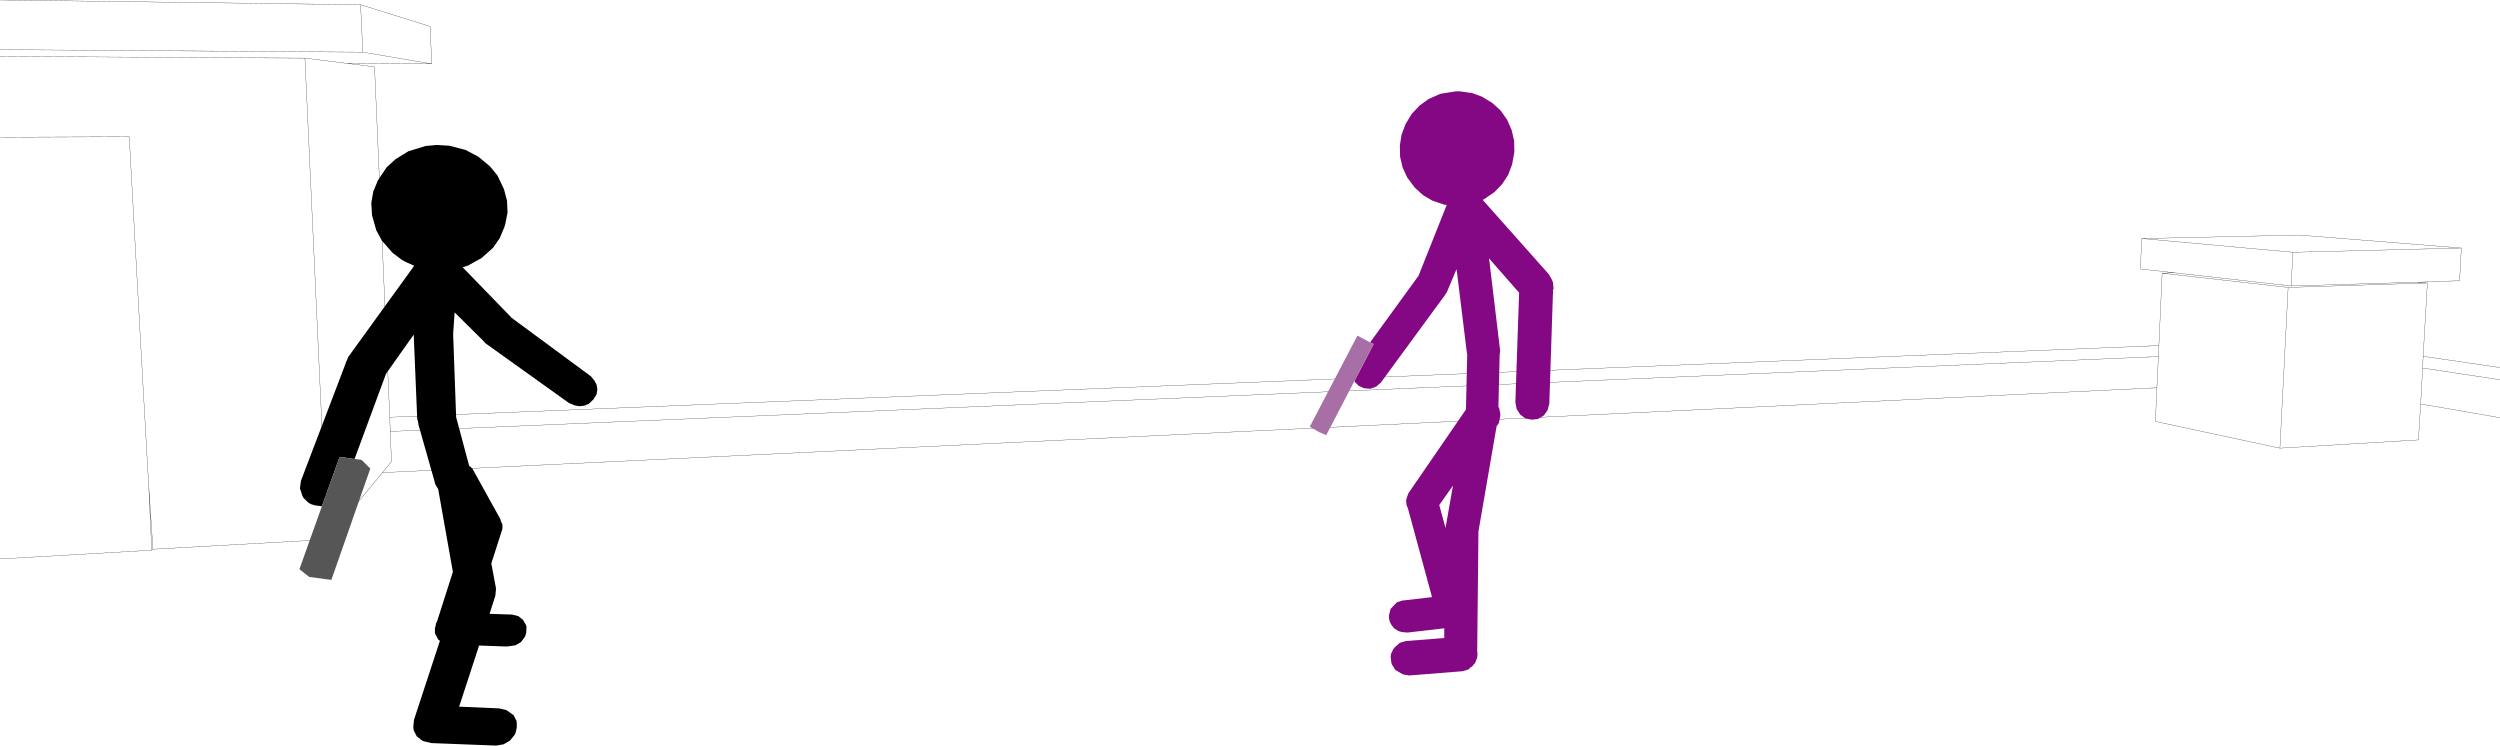 <?xml version="1.0" encoding="UTF-8" standalone="no"?>
<svg xmlns:xlink="http://www.w3.org/1999/xlink" height="149.4px" width="500.95px" xmlns="http://www.w3.org/2000/svg">
  <g transform="matrix(1.0, 0.0, 0.0, 1.0, -1.2, -75.95)">
    <path d="M1.2 75.95 L73.45 76.9 87.4 81.25 87.7 88.75 70.7 88.65 76.25 89.35 79.3 159.55 433.8 145.2 434.45 130.7 436.85 130.6 430.1 129.85 430.35 123.75 461.85 123.05 494.4 125.65 494.05 132.2 485.55 132.5 487.6 132.65 486.75 147.35 502.15 149.6 M502.15 152.05 L486.65 149.7 486.25 156.9 502.15 159.65 M486.75 147.35 L486.65 149.7 M494.4 125.65 L460.65 126.5 460.3 133.25 485.55 132.5 M79.3 159.55 L79.4 162.4 433.7 147.4 433.8 145.2 M486.25 156.9 L485.8 164.1 458.05 165.75 433.1 160.4 433.4 153.65 77.85 170.65 66.75 184.05 31.85 186.0 31.6 186.2 1.2 187.95 M460.3 133.25 L436.85 130.6 M460.65 126.5 L430.35 123.75 M458.05 165.75 L459.7 133.55 434.45 130.7 M433.4 153.65 L433.7 147.4 M487.6 132.65 L459.7 133.55 M1.2 87.25 L62.3 87.6 70.7 88.65 M1.2 85.9 L73.9 86.4 73.45 76.9 M31.6 186.2 L31.0 173.25 30.75 169.0 29.15 140.6 27.1 103.35 1.2 103.45 M31.85 186.0 L31.0 173.25 M79.4 162.4 L79.65 168.4 77.85 170.65 M73.9 86.4 L87.7 88.75 M66.75 184.05 L62.3 87.6" fill="none" stroke="#000000" stroke-linecap="round" stroke-linejoin="round" stroke-width="0.05"/>
    <path d="M275.75 144.55 L285.45 131.2 291.1 117.0 290.95 117.0 290.55 116.95 288.2 116.15 286.35 115.05 284.7 113.55 283.2 111.55 282.25 109.5 281.75 107.35 281.7 105.1 282.05 102.9 282.85 100.8 284.0 98.9 284.15 98.7 285.65 97.1 287.45 95.8 289.8 94.75 292.9 94.25 293.75 94.25 295.8 94.55 296.05 94.55 298.1 95.3 298.3 95.4 300.25 96.6 301.9 98.1 303.2 99.95 304.1 102.0 304.6 104.15 304.65 106.4 304.2 108.9 303.4 111.0 302.2 112.85 300.65 114.45 298.6 115.85 298.3 116.0 311.55 130.9 312.2 132.05 312.4 132.6 312.5 133.8 312.4 134.05 311.65 156.85 311.3 158.15 310.55 159.2 309.4 159.9 308.15 160.05 306.85 159.8 305.8 159.0 305.1 157.9 304.85 156.55 305.6 134.6 299.55 127.7 299.75 129.0 299.7 129.1 299.75 129.15 301.8 146.25 301.7 147.05 301.45 157.5 301.6 157.7 301.85 158.95 301.8 159.45 301.55 160.7 301.1 161.35 301.15 161.0 297.45 182.45 297.2 206.6 297.25 206.7 297.25 207.35 297.15 207.9 296.95 208.3 296.95 208.5 296.85 208.55 296.75 208.85 296.45 209.15 296.2 209.5 295.9 209.65 295.45 210.1 294.25 210.45 283.6 211.3 282.35 211.1 280.8 210.2 280.2 209.25 280.0 208.8 279.85 207.5 279.95 206.95 280.4 206.0 280.75 205.6 281.7 204.75 282.9 204.4 290.6 203.8 290.6 201.85 283.25 202.7 282.1 202.6 281.4 202.4 280.55 201.85 280.0 201.15 279.7 200.55 279.55 200.0 279.5 199.35 279.85 197.95 281.1 196.65 282.15 196.3 288.15 195.6 283.3 177.75 283.05 177.2 282.95 176.2 283.05 175.95 283.05 175.8 283.45 174.7 283.6 174.55 283.65 174.45 294.95 158.0 295.2 146.95 295.15 146.8 293.1 130.1 293.05 130.0 293.05 129.9 291.1 134.55 290.8 134.95 290.8 135.0 277.9 152.6 277.0 153.4 275.8 153.85 274.55 153.75 274.4 153.7 273.45 153.25 272.65 152.45 272.6 152.3 276.45 144.9 275.75 144.55 M292.35 173.25 L289.6 177.15 290.85 181.75 292.35 173.25" fill="#840783" fill-rule="evenodd" stroke="none"/>
    <path d="M65.7 177.4 L64.25 177.2 63.45 176.95 62.95 176.65 62.0 175.7 61.75 175.2 61.3 173.8 61.5 172.3 70.45 148.8 70.45 148.75 70.6 148.35 70.65 148.3 71.0 147.45 84.2 129.2 82.4 128.4 81.7 128.0 79.85 126.6 77.75 124.2 76.6 122.1 75.75 119.1 75.6 116.65 76.0 114.3 76.95 112.05 78.65 109.5 80.45 107.85 83.05 106.25 86.5 105.2 88.7 105.0 91.25 105.15 94.5 106.0 97.05 107.35 99.4 109.3 100.9 111.15 102.2 113.9 102.8 116.2 102.9 118.55 102.45 120.85 102.25 121.5 101.35 123.65 100.0 125.6 97.7 127.65 95.0 129.15 93.9 129.5 103.55 139.45 103.6 139.55 119.6 151.35 120.3 152.2 120.75 153.05 120.9 153.95 120.75 154.95 120.1 156.0 119.2 156.85 118.25 157.25 117.25 157.35 116.25 157.15 115.2 156.7 98.5 144.75 98.2 144.45 98.2 144.4 92.3 138.55 92.0 142.85 92.6 159.55 95.2 169.25 95.65 169.65 95.65 169.7 95.8 169.75 101.45 179.95 101.6 180.45 101.9 181.1 101.85 181.3 101.85 181.35 101.9 181.45 101.85 182.0 99.65 188.85 100.55 193.65 100.55 193.8 100.6 193.9 100.45 195.35 99.3 198.95 103.8 199.1 105.05 199.4 106.0 200.15 106.6 201.2 106.7 201.5 106.65 202.7 106.5 203.25 106.35 203.6 105.6 204.6 104.5 205.25 102.8 205.5 97.2 205.3 93.2 217.55 101.25 217.9 102.7 218.25 104.1 219.25 104.7 220.4 104.75 220.85 104.75 221.75 104.5 222.85 104.35 223.15 103.4 224.35 102.1 225.1 100.6 225.35 87.65 224.85 86.2 224.5 85.8 224.35 85.7 224.25 85.65 224.25 85.45 224.1 85.45 224.05 84.7 223.5 84.5 223.05 84.45 223.05 84.45 223.0 84.1 222.3 84.05 221.9 84.05 221.75 84.0 221.7 84.05 221.4 84.05 221.2 84.15 220.25 84.2 220.05 89.35 204.35 89.05 204.15 88.45 203.05 88.35 202.75 88.35 201.8 88.4 201.65 88.4 201.6 88.45 201.55 88.55 200.95 88.7 200.6 88.75 200.55 91.95 190.55 89.0 173.95 88.4 172.95 88.35 172.7 88.3 172.6 88.3 172.5 85.05 161.05 85.0 160.6 84.8 159.85 84.1 143.0 78.55 150.85 72.25 167.9 72.05 167.9 69.25 167.5 65.7 177.4 M95.2 169.35 L95.25 169.5 95.25 169.4 95.2 169.35 95.25 169.35 95.2 169.3 95.2 169.35" fill="#000000" fill-rule="evenodd" stroke="none"/>
    <path d="M72.25 167.9 L73.65 168.1 75.4 169.85 67.6 192.15 63.15 191.55 61.2 190.0 65.7 177.4 69.25 167.5 72.05 167.9 72.25 167.9" fill="#565656" fill-rule="evenodd" stroke="none"/>
    <path d="M272.6 152.3 L266.95 163.15 265.55 162.55 263.65 161.45 273.2 143.2 275.75 144.55 276.45 144.9 272.6 152.3" fill="#a86fa7" fill-rule="evenodd" stroke="none"/>
  </g>
</svg>
